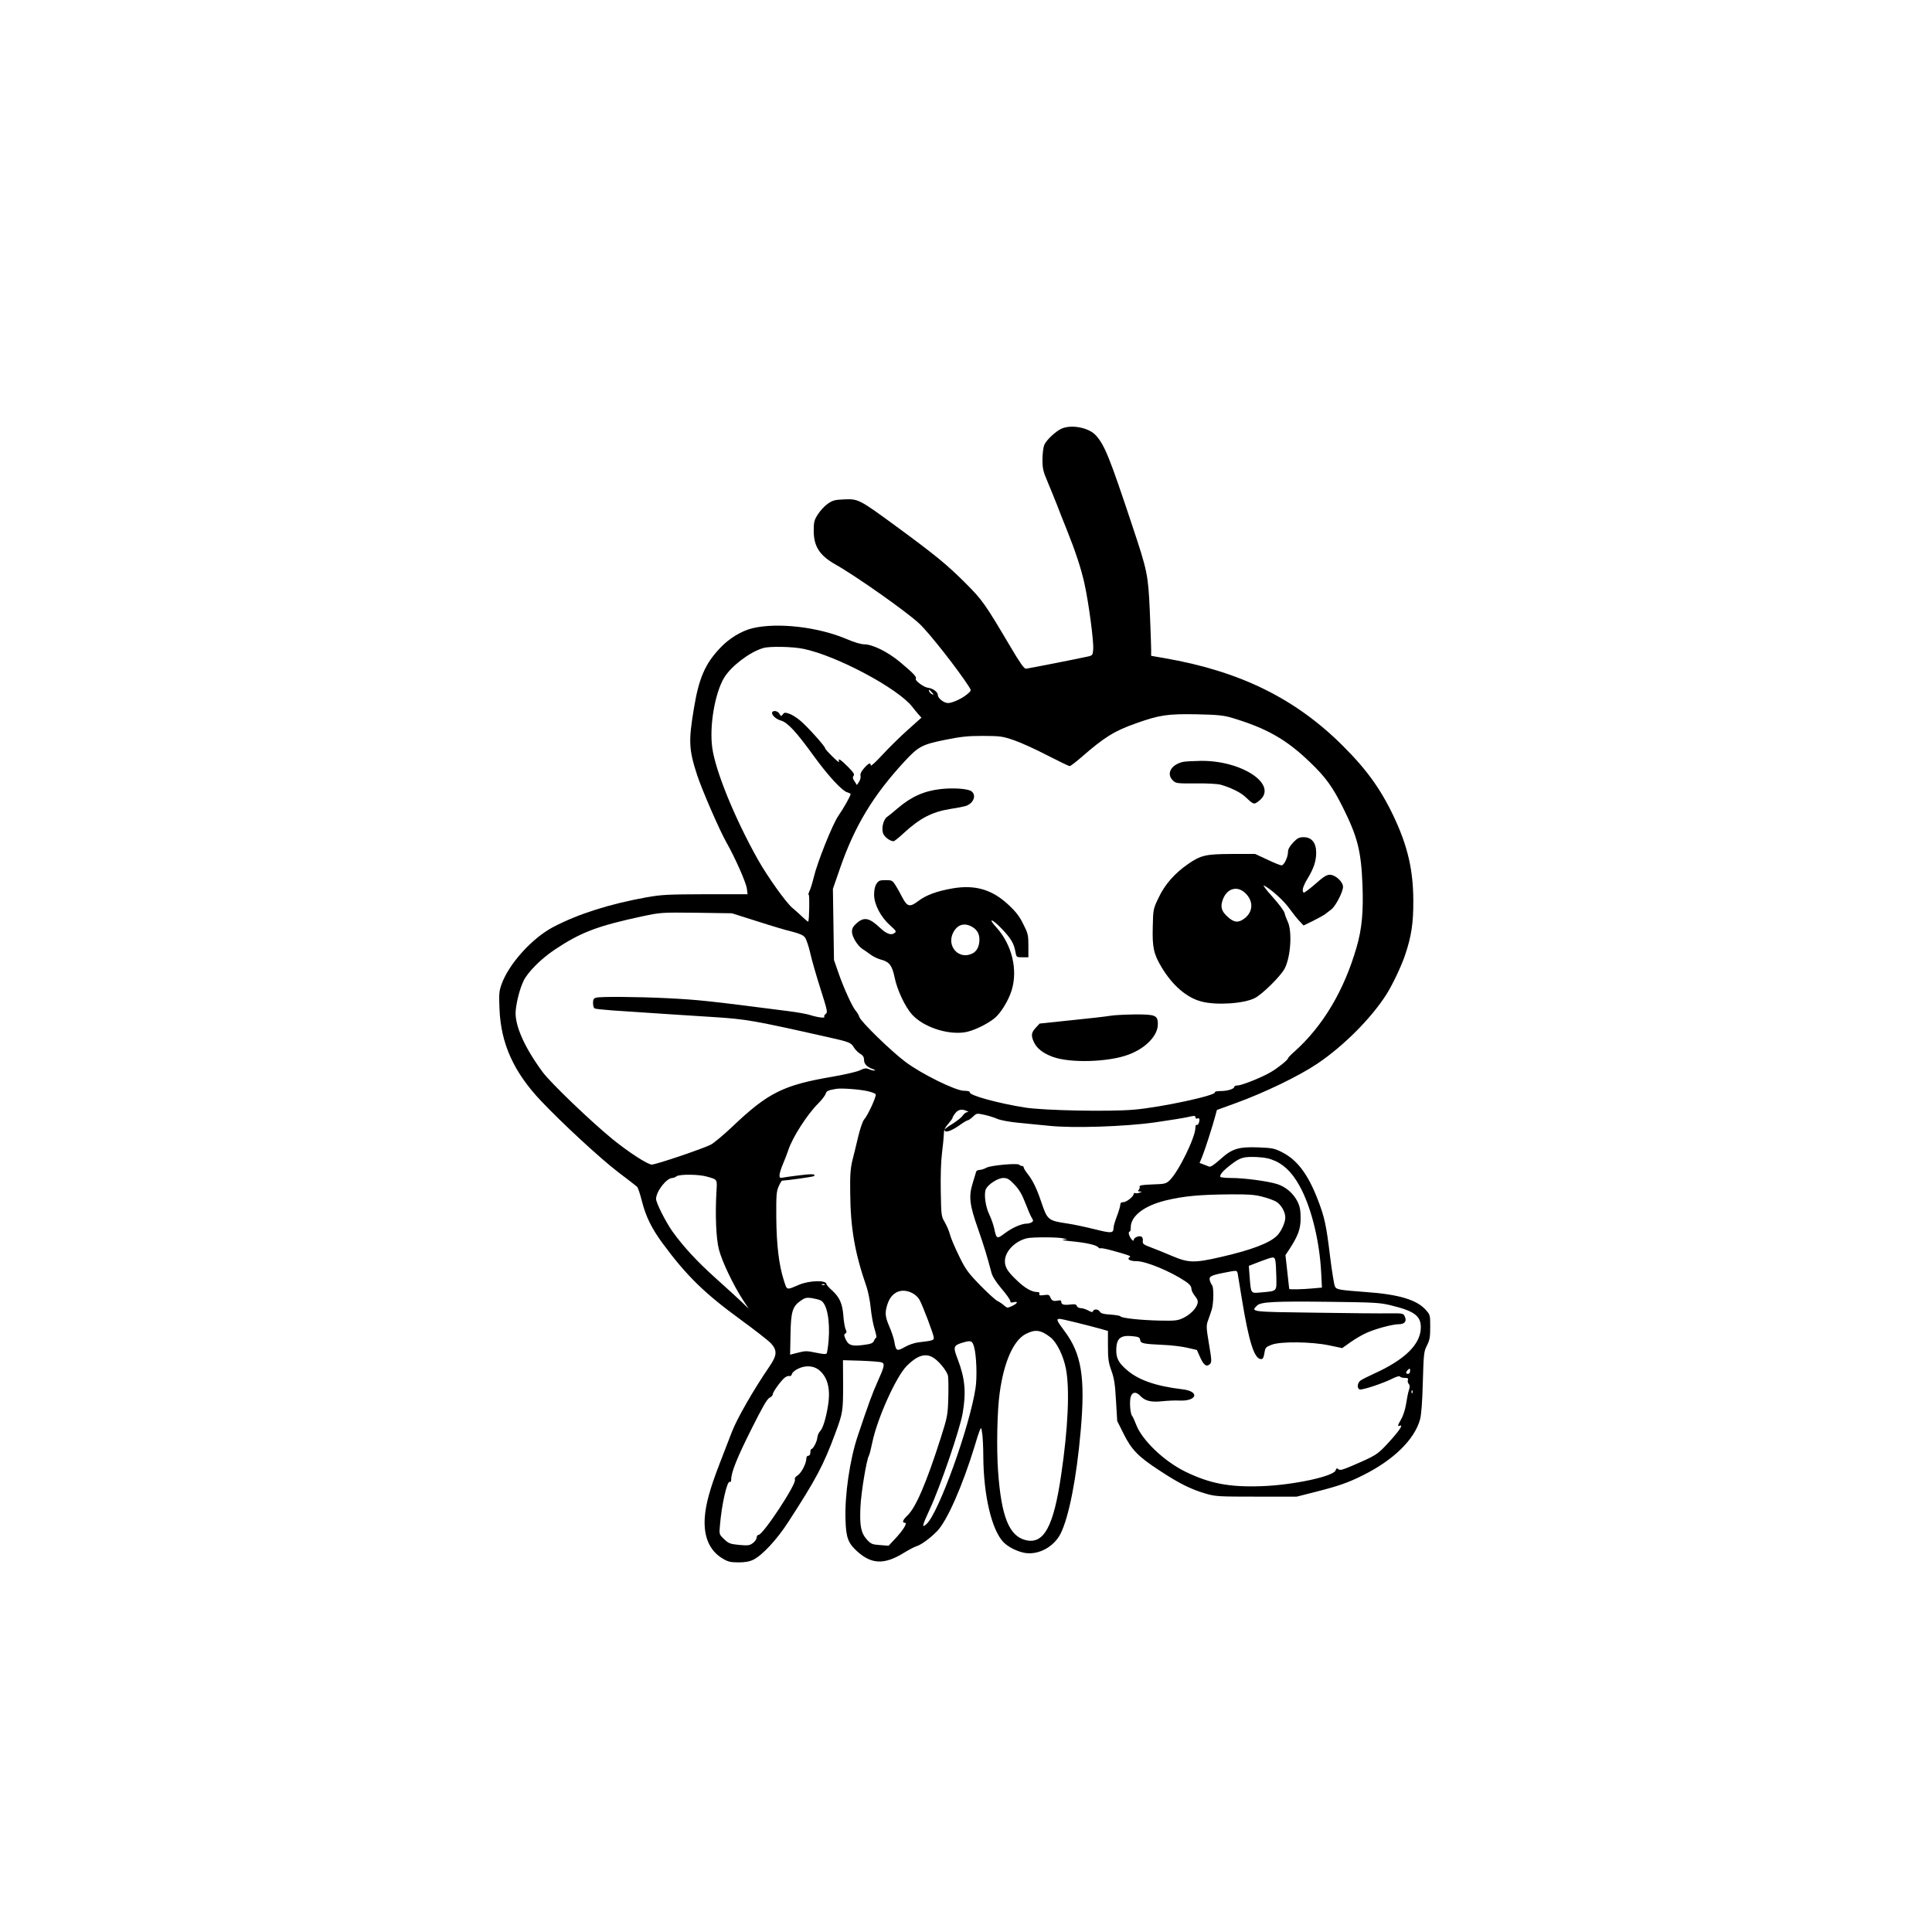 <?xml version="1.0" encoding="UTF-8" standalone="yes"?>
<svg version="1.0" xmlns="http://www.w3.org/2000/svg" width="1080pt" height="1080pt" viewBox="0 0 1440 1440" preserveAspectRatio="xMidYMid meet">
  <g transform="translate(0,1440) scale(0.1,-0.1)" fill="#000000" stroke="none">
    <path d="M7914 11206 c-45 -20 -115 -85 -131 -123 -7 -18 -13 -67 -13 -109 0
-66 5 -88 39 -167 21 -51 53 -128 70 -172 16 -44 47 -120 67 -170 69 -172 112
-301 137 -415 31 -140 70 -429 65 -490 -3 -42 -5 -45 -38 -53 -106 -23 -448
-90 -463 -91 -14 -1 -44 42 -116 164 -192 324 -209 348 -336 475 -137 137
-224 208 -518 424 -273 200 -280 203 -384 199 -72 -3 -86 -7 -124 -33 -24 -17
-57 -53 -74 -80 -27 -43 -30 -57 -30 -124 1 -114 44 -181 160 -247 153 -86
535 -355 628 -443 73 -68 290 -345 371 -472 16 -26 16 -27 -16 -54 -38 -32
-110 -65 -142 -65 -31 0 -76 36 -76 60 0 23 -38 50 -74 54 -31 4 -99 54 -90
67 8 14 -16 39 -117 124 -94 78 -206 133 -271 133 -21 0 -75 16 -123 37 -214
92 -517 127 -705 83 -83 -20 -176 -76 -243 -148 -111 -117 -158 -224 -195
-450 -41 -245 -38 -306 24 -497 36 -110 168 -414 219 -503 65 -115 147 -300
152 -345 l5 -40 -313 0 c-281 -1 -327 -3 -440 -23 -272 -49 -507 -123 -693
-220 -159 -83 -334 -276 -388 -429 -18 -50 -20 -74 -15 -183 10 -258 106 -471
310 -686 159 -168 442 -429 574 -530 71 -54 134 -102 141 -109 7 -6 23 -54 36
-106 29 -116 74 -207 157 -319 176 -239 312 -371 578 -565 106 -77 208 -157
227 -177 48 -53 46 -89 -9 -170 -121 -177 -243 -389 -283 -493 -23 -60 -65
-169 -93 -241 -71 -184 -101 -296 -108 -394 -10 -145 36 -249 134 -307 40 -24
59 -28 118 -28 48 0 82 6 110 20 66 32 176 150 261 282 208 321 262 423 349
658 57 153 59 167 59 364 l-1 183 136 -4 c75 -3 144 -8 154 -13 23 -10 19 -31
-35 -150 -36 -81 -65 -159 -144 -395 -60 -177 -99 -444 -92 -631 4 -131 20
-171 87 -232 107 -97 203 -100 346 -12 39 24 81 46 95 50 36 11 98 56 153 111
75 75 192 342 282 637 14 49 31 101 37 115 11 26 12 25 19 -23 4 -27 8 -105 8
-172 2 -288 62 -544 149 -636 36 -38 107 -73 164 -82 101 -15 213 46 263 144
62 124 119 413 150 768 35 396 6 573 -120 741 -59 79 -65 92 -37 92 17 0 199
-45 308 -75 l52 -15 0 -112 c0 -96 4 -124 26 -185 21 -58 27 -100 34 -223 l9
-151 47 -94 c59 -120 111 -173 268 -275 145 -96 234 -140 343 -172 76 -22 95
-23 380 -23 l300 0 146 37 c165 42 240 68 349 123 227 113 383 266 424 415 10
37 17 129 21 280 6 212 8 228 31 272 20 40 24 62 24 138 0 89 0 90 -35 129
-67 74 -202 114 -444 131 -200 15 -219 18 -231 41 -6 11 -22 110 -36 221 -29
242 -42 298 -94 432 -73 187 -152 291 -264 348 -55 28 -72 32 -172 36 -153 6
-201 -9 -289 -89 -47 -42 -72 -58 -83 -54 -10 4 -29 11 -44 17 l-27 10 19 46
c20 48 80 235 99 308 l11 41 132 48 c224 81 480 205 618 298 194 131 398 335
512 513 45 70 114 215 141 297 47 139 62 238 61 407 -1 217 -39 389 -131 592
-100 220 -208 374 -393 558 -354 354 -769 558 -1332 655 l-98 17 0 51 c0 29
-5 155 -10 281 -12 272 -18 300 -129 633 -171 515 -207 604 -272 677 -51 58
-180 84 -255 52z m-1926 -1642 c249 -51 709 -297 813 -434 13 -17 34 -42 45
-55 l22 -24 -104 -93 c-57 -51 -142 -135 -189 -186 -47 -51 -85 -86 -85 -77 0
24 -16 18 -50 -21 -21 -24 -30 -43 -26 -57 2 -11 -2 -30 -11 -44 l-16 -24 -18
28 c-14 20 -15 30 -7 41 9 10 0 25 -43 68 -55 55 -76 68 -65 37 4 -10 -18 7
-48 37 -31 30 -56 58 -56 63 0 15 -139 169 -189 209 -25 21 -61 43 -80 49 -29
10 -36 9 -47 -6 -12 -15 -13 -15 -24 4 -11 21 -44 29 -54 13 -10 -17 26 -52
63 -62 50 -13 116 -84 248 -267 107 -147 211 -260 250 -269 13 -4 23 -9 23
-13 0 -12 -53 -107 -91 -161 -44 -63 -158 -349 -184 -460 -10 -41 -24 -87 -32
-102 -7 -16 -10 -28 -5 -28 7 0 4 -190 -4 -199 -2 -2 -19 12 -38 30 -19 19
-56 52 -81 73 -50 43 -184 232 -256 359 -173 309 -315 657 -340 832 -23 162
19 409 89 525 53 86 189 190 291 220 46 14 219 11 299 -6z m957 -324 c16 -17
16 -20 3 -15 -9 4 -19 13 -22 21 -7 19 -2 18 19 -6z m2230 -188 c265 -79 412
-162 591 -335 113 -108 166 -181 242 -333 110 -220 137 -326 147 -576 8 -202
-4 -332 -44 -469 -94 -325 -252 -588 -463 -777 -27 -23 -48 -46 -48 -50 0 -12
-79 -75 -130 -104 -66 -39 -215 -98 -244 -98 -14 0 -26 -5 -26 -10 0 -16 -50
-32 -102 -32 -26 0 -45 -4 -43 -9 15 -23 -403 -113 -605 -130 -186 -16 -671
-6 -810 16 -201 32 -418 91 -412 114 1 7 -15 11 -43 11 -62 0 -318 126 -436
215 -106 79 -334 301 -344 335 -4 14 -16 34 -26 45 -26 29 -92 174 -130 285
l-33 95 -4 265 -4 265 52 150 c110 319 248 547 484 802 101 109 130 124 297
158 119 24 169 30 284 30 132 -1 145 -2 235 -33 52 -18 164 -69 248 -113 84
-43 158 -79 165 -79 6 0 46 30 87 66 172 150 246 196 408 253 174 62 235 71
452 67 151 -3 198 -8 255 -24z m-3530 -1519 c105 -34 223 -69 263 -78 50 -13
78 -25 91 -41 10 -13 29 -67 41 -121 12 -54 47 -174 77 -268 49 -155 53 -170
38 -182 -10 -6 -14 -16 -11 -22 8 -12 -52 -4 -111 15 -23 7 -95 20 -160 28
-598 77 -664 84 -898 96 -223 11 -498 13 -532 4 -18 -5 -23 -14 -23 -40 0 -18
5 -36 11 -40 7 -4 66 -10 133 -15 328 -22 597 -40 746 -49 253 -16 304 -25
860 -150 162 -36 173 -41 195 -78 10 -16 31 -37 46 -46 21 -12 29 -25 29 -45
0 -31 21 -53 65 -69 17 -6 22 -11 13 -11 -9 -1 -28 4 -42 10 -20 9 -33 8 -68
-9 -24 -11 -115 -32 -203 -47 -364 -62 -479 -118 -743 -369 -67 -64 -142 -126
-165 -138 -62 -31 -407 -148 -439 -148 -31 0 -175 94 -292 189 -165 135 -463
421 -521 500 -139 188 -212 356 -201 461 7 72 32 164 58 219 32 66 130 164
231 232 195 130 317 177 657 250 133 28 140 29 400 26 l265 -4 190 -60z m818
-1265 c33 -7 62 -18 64 -25 6 -16 -60 -159 -87 -188 -10 -11 -29 -67 -43 -125
-14 -58 -33 -139 -44 -180 -14 -59 -18 -109 -16 -240 2 -266 35 -452 123 -705
11 -33 25 -103 30 -155 5 -52 18 -123 29 -157 11 -35 16 -63 12 -63 -3 0 -11
-10 -16 -22 -8 -19 -22 -25 -76 -32 -88 -12 -114 -4 -135 40 -14 30 -15 37 -4
44 11 7 12 14 3 32 -6 13 -14 58 -17 101 -7 91 -28 138 -85 190 -23 20 -41 41
-41 46 0 31 -127 28 -205 -5 -96 -41 -88 -43 -113 34 -36 113 -54 260 -56 467
-1 167 1 195 18 233 10 23 22 42 25 42 49 3 233 29 238 34 16 15 -13 18 -100
7 -51 -6 -108 -14 -125 -17 -29 -6 -32 -4 -32 17 0 13 12 51 26 84 14 33 32
79 39 101 30 94 140 266 224 350 27 27 51 59 55 71 7 22 16 26 76 37 37 7 166
-2 233 -16z m742 -148 c15 -7 16 -9 4 -9 -9 -1 -24 -12 -33 -25 -8 -14 -43
-41 -76 -62 -33 -20 -60 -40 -60 -44 0 -28 51 -11 120 39 24 17 48 31 53 31 6
0 23 12 39 27 27 26 29 26 85 14 32 -7 76 -21 98 -31 24 -10 89 -22 160 -29
66 -6 167 -16 225 -22 177 -19 562 -6 785 25 105 15 216 33 248 40 49 12 57
11 57 -1 0 -9 6 -13 15 -9 9 3 15 0 15 -8 0 -24 -12 -46 -21 -40 -5 3 -9 -6
-9 -21 0 -71 -126 -329 -192 -392 -27 -26 -36 -28 -129 -31 -77 -3 -99 -7 -95
-17 2 -7 -1 -18 -7 -24 -8 -8 -6 -11 8 -12 19 0 19 -1 0 -8 -11 -5 -26 -6 -32
-4 -7 3 -13 1 -13 -5 0 -19 -53 -62 -76 -62 -17 0 -24 -6 -24 -19 0 -10 -11
-49 -25 -85 -14 -37 -25 -74 -25 -84 -1 -45 -12 -46 -141 -14 -68 17 -158 36
-199 42 -149 22 -153 26 -199 161 -33 99 -63 161 -102 210 -16 20 -29 42 -29
48 0 6 -6 11 -14 11 -8 0 -16 4 -18 8 -5 15 -210 -3 -245 -21 -18 -10 -41 -17
-53 -17 -11 0 -22 -6 -24 -12 -2 -7 -14 -46 -26 -86 -31 -100 -24 -161 40
-342 46 -132 68 -206 100 -327 7 -27 33 -68 75 -118 36 -42 65 -83 65 -92 0
-11 6 -14 25 -9 37 9 30 -8 -11 -28 -35 -16 -37 -16 -58 2 -11 11 -35 27 -51
35 -17 8 -76 63 -132 120 -90 93 -107 117 -156 218 -31 63 -61 134 -67 159 -6
25 -24 65 -38 90 -26 44 -27 50 -30 230 -2 112 1 223 9 285 7 55 13 118 14
141 0 31 7 49 33 78 17 20 32 40 32 45 0 5 9 20 21 35 21 26 48 32 84 16z
m2302 -374 c79 -37 141 -106 197 -219 77 -157 131 -386 143 -608 l6 -116 -69
-6 c-68 -7 -174 -9 -175 -4 0 1 -6 58 -14 127 l-14 125 30 45 c65 101 83 150
83 230 0 58 -5 86 -22 122 -31 63 -89 113 -154 133 -71 22 -245 45 -340 45
-42 0 -79 4 -82 8 -8 14 19 46 78 91 70 54 94 61 193 57 61 -3 95 -10 140 -30z
m-4237 -116 c78 -22 76 -18 70 -111 -10 -175 -3 -350 19 -434 23 -88 106 -262
176 -370 l46 -70 -58 56 c-32 30 -119 110 -193 176 -136 122 -238 233 -319
346 -51 73 -121 212 -121 241 1 57 78 156 122 156 8 0 22 6 31 13 23 16 167
15 227 -3z m2291 -59 c34 -36 55 -70 79 -132 18 -46 39 -97 48 -112 15 -24 15
-29 2 -37 -8 -5 -24 -10 -36 -10 -40 0 -110 -31 -163 -71 -61 -46 -64 -45 -81
36 -6 27 -22 73 -36 102 -30 60 -42 159 -25 192 20 37 90 81 129 81 30 0 44
-8 83 -49z m1846 -90 c40 -10 87 -27 104 -37 38 -22 69 -77 69 -119 0 -36 -30
-102 -59 -132 -54 -57 -190 -109 -426 -163 -192 -44 -236 -43 -355 7 -52 22
-124 52 -160 65 -59 22 -65 27 -62 50 2 16 -3 28 -13 32 -20 7 -55 -10 -55
-26 0 -18 -27 13 -35 40 -3 12 -2 22 4 22 5 0 9 12 9 28 -3 86 97 165 262 205
133 32 247 43 480 45 133 1 179 -2 237 -17z m-1482 -311 l30 -8 -30 -2 c-16
-2 7 -6 53 -11 111 -10 189 -27 206 -44 7 -8 16 -12 19 -9 3 3 40 -4 84 -16
130 -36 146 -42 133 -50 -24 -15 2 -30 51 -30 71 0 254 -76 367 -152 29 -20
42 -36 42 -53 0 -13 12 -37 26 -54 19 -23 24 -38 20 -55 -9 -38 -52 -82 -104
-108 -43 -21 -59 -23 -175 -21 -141 3 -288 18 -296 32 -3 5 -37 10 -75 13 -50
3 -70 8 -78 21 -11 20 -44 23 -51 5 -3 -10 -12 -9 -37 5 -17 9 -42 17 -55 17
-12 0 -26 7 -29 16 -5 13 -15 15 -47 11 -49 -6 -69 -1 -69 20 0 11 -7 13 -27
9 -32 -7 -46 1 -56 28 -6 15 -14 18 -46 13 -31 -4 -38 -2 -34 9 3 9 -2 14 -16
14 -41 0 -92 29 -152 87 -69 65 -89 98 -89 143 0 72 74 149 165 171 39 9 232
9 270 -1z m1580 -163 c4 -13 7 -68 8 -122 2 -113 9 -107 -114 -118 -78 -7 -75
-12 -85 118 l-6 80 83 32 c102 38 107 39 114 10z m-280 -99 c2 -13 16 -95 30
-183 54 -331 94 -455 145 -455 13 0 19 12 24 44 7 42 10 46 54 63 68 26 300
23 431 -5 l95 -20 62 44 c34 24 88 56 120 70 70 31 194 64 239 64 44 0 62 22
46 56 -11 25 -13 26 -114 25 -56 -1 -306 1 -554 5 -484 6 -481 6 -434 53 28
28 131 33 546 28 321 -4 369 -6 447 -25 179 -43 228 -79 228 -165 0 -125 -117
-241 -350 -346 -41 -19 -85 -41 -97 -49 -26 -16 -31 -60 -9 -68 17 -7 177 46
245 81 30 15 52 21 56 15 3 -6 19 -10 35 -10 22 0 28 -4 24 -15 -4 -8 -1 -22
6 -30 9 -10 9 -23 1 -47 -6 -18 -15 -64 -21 -103 -6 -39 -22 -89 -36 -112 -28
-49 -30 -57 -9 -49 28 10 -13 -48 -93 -134 -75 -81 -85 -88 -264 -165 -70 -30
-90 -36 -102 -26 -12 10 -16 8 -21 -8 -14 -45 -317 -110 -551 -118 -242 -9
-389 20 -571 109 -158 78 -321 234 -365 350 -11 29 -24 58 -30 65 -15 18 -21
115 -9 146 13 34 40 35 71 2 35 -37 80 -48 163 -39 40 4 97 7 127 5 134 -6
154 69 23 84 -202 24 -335 71 -422 151 -54 48 -71 82 -71 138 0 92 31 118 129
106 38 -4 47 -9 49 -27 4 -26 21 -30 172 -37 58 -2 138 -12 178 -21 l73 -17
24 -54 c27 -60 48 -75 73 -51 14 15 14 27 -7 150 -21 126 -21 137 -6 178 9 24
21 60 27 79 14 47 16 164 2 181 -6 8 -14 24 -17 37 -7 28 10 37 108 56 95 19
94 19 100 -6z m-3078 -84 c-3 -3 -12 -4 -19 -1 -8 3 -5 6 6 6 11 1 17 -2 13
-5z m653 -62 c19 -9 43 -31 53 -49 24 -43 107 -261 107 -284 0 -19 -10 -22
-114 -34 -28 -3 -73 -18 -102 -35 -61 -34 -66 -31 -79 45 -4 22 -20 70 -36
107 -33 76 -35 106 -13 171 30 88 104 120 184 79z m-684 -54 c47 -22 72 -147
60 -300 -4 -46 -11 -89 -14 -95 -5 -8 -29 -6 -81 5 -67 14 -79 14 -133 0 l-59
-15 3 151 c3 172 15 209 77 252 30 21 43 24 80 19 24 -4 54 -11 67 -17z m1714
-276 c47 -37 97 -139 115 -235 29 -151 16 -443 -36 -792 -56 -384 -129 -518
-265 -484 -123 31 -181 176 -205 514 -12 169 -7 448 12 582 31 231 103 393
194 440 71 37 113 31 185 -25z m-570 -70 c18 -62 24 -225 11 -309 -45 -292
-275 -930 -365 -1012 -38 -35 -33 -13 24 110 79 170 223 591 245 715 27 157
18 259 -36 401 -37 96 -34 105 40 127 58 17 68 13 81 -32z m-311 -77 c43 -22
110 -103 117 -141 3 -19 4 -94 2 -167 -4 -126 -7 -139 -57 -297 -106 -332
-186 -518 -247 -575 -36 -34 -43 -55 -19 -55 21 0 -14 -56 -74 -120 l-48 -51
-64 5 c-57 4 -67 8 -96 39 -46 51 -56 101 -50 242 5 111 46 359 64 387 4 7 15
50 24 94 37 181 178 494 258 574 75 75 134 95 190 65z m-850 -92 c67 -51 92
-137 74 -260 -15 -99 -39 -179 -61 -201 -10 -10 -18 -30 -20 -46 -2 -30 -31
-86 -44 -86 -4 0 -8 -11 -8 -25 0 -16 -6 -25 -15 -25 -9 0 -15 -9 -15 -22 -1
-37 -36 -105 -64 -124 -17 -10 -25 -23 -21 -33 11 -34 -238 -411 -271 -411 -8
0 -14 -9 -14 -19 0 -11 -12 -29 -27 -41 -25 -19 -35 -21 -103 -15 -68 7 -78
10 -113 43 -37 36 -37 36 -31 102 13 159 54 337 74 325 6 -4 10 5 10 18 0 53
44 163 151 376 82 164 117 225 135 233 13 6 24 18 24 26 0 18 65 107 92 126
11 8 26 12 33 10 7 -3 15 4 18 16 3 11 24 29 49 40 51 24 108 21 147 -7z
m4411 -13 c0 -11 -7 -20 -15 -20 -18 0 -19 12 -3 28 16 16 18 15 18 -8z m17
-162 c-3 -8 -6 -5 -6 6 -1 11 2 17 5 13 3 -3 4 -12 1 -19z"/>
    <path d="M8815 8721 c-89 -22 -124 -90 -72 -139 22 -21 32 -22 168 -21 87 1
161 -3 188 -10 71 -20 145 -56 179 -87 68 -64 67 -63 106 -33 148 116 -121
301 -433 298 -58 -1 -119 -4 -136 -8z"/>
    <path d="M7013 8519 c-126 -14 -221 -57 -323 -144 -30 -26 -64 -54 -76 -62
-29 -18 -46 -85 -32 -124 9 -27 52 -59 78 -59 6 0 39 26 73 58 121 112 212
160 347 182 41 6 92 16 112 21 63 16 91 84 46 113 -30 18 -134 25 -225 15z"/>
    <path d="M9638 8120 c-26 -28 -38 -50 -38 -70 0 -39 -30 -100 -48 -100 -9 0
-56 19 -106 43 l-91 42 -175 0 c-194 -1 -229 -9 -325 -75 -97 -67 -172 -151
-217 -246 -43 -89 -43 -89 -46 -221 -4 -152 6 -203 65 -301 81 -136 187 -228
298 -257 112 -29 315 -16 398 26 56 29 189 160 221 218 47 87 59 285 22 356
-8 17 -18 43 -21 58 -3 16 -43 70 -92 124 -47 52 -75 90 -62 83 54 -28 151
-116 191 -174 24 -33 57 -75 74 -92 l30 -32 70 34 c38 19 78 41 89 49 11 9 32
25 47 36 32 23 88 131 88 169 0 38 -57 90 -98 90 -25 0 -48 -15 -110 -70 -44
-38 -82 -67 -86 -63 -14 14 -4 48 29 103 47 77 65 132 65 195 0 73 -34 115
-92 115 -35 0 -47 -6 -80 -40z m-356 -377 c62 -59 59 -139 -7 -189 -45 -34
-77 -31 -124 12 -49 43 -57 77 -35 134 32 80 107 100 166 43z"/>
    <path d="M6533 7813 c-12 -18 -18 -46 -18 -83 1 -72 49 -164 119 -227 47 -42
49 -46 32 -58 -24 -18 -60 -5 -106 39 -81 76 -119 84 -175 35 -26 -23 -35 -39
-35 -63 0 -38 41 -104 78 -129 15 -9 43 -29 62 -43 19 -14 54 -31 78 -37 60
-16 81 -43 99 -128 19 -97 80 -226 133 -283 82 -89 254 -148 385 -131 58 7
159 53 223 102 47 35 108 133 132 211 48 154 2 342 -113 469 -69 75 -33 67 40
-10 67 -70 91 -110 101 -170 8 -42 8 -42 52 -42 l45 0 0 86 c0 79 -3 92 -38
161 -27 56 -55 92 -106 140 -124 118 -253 156 -424 126 -114 -20 -194 -49
-253 -94 -62 -47 -82 -43 -118 26 -15 30 -39 72 -52 93 -23 35 -27 37 -74 37
-43 0 -52 -4 -67 -27z m707 -318 c40 -21 60 -53 60 -97 0 -50 -18 -87 -51
-104 -101 -52 -197 53 -144 156 30 57 79 74 135 45z"/>
    <path d="M8275 6829 c-27 -5 -157 -20 -288 -33 l-238 -25 -29 -31 c-33 -36
-36 -56 -16 -103 21 -49 67 -86 142 -114 129 -48 416 -40 567 17 127 48 217
141 217 226 0 67 -18 74 -175 73 -71 -1 -152 -5 -180 -10z"/>
  </g>
</svg>